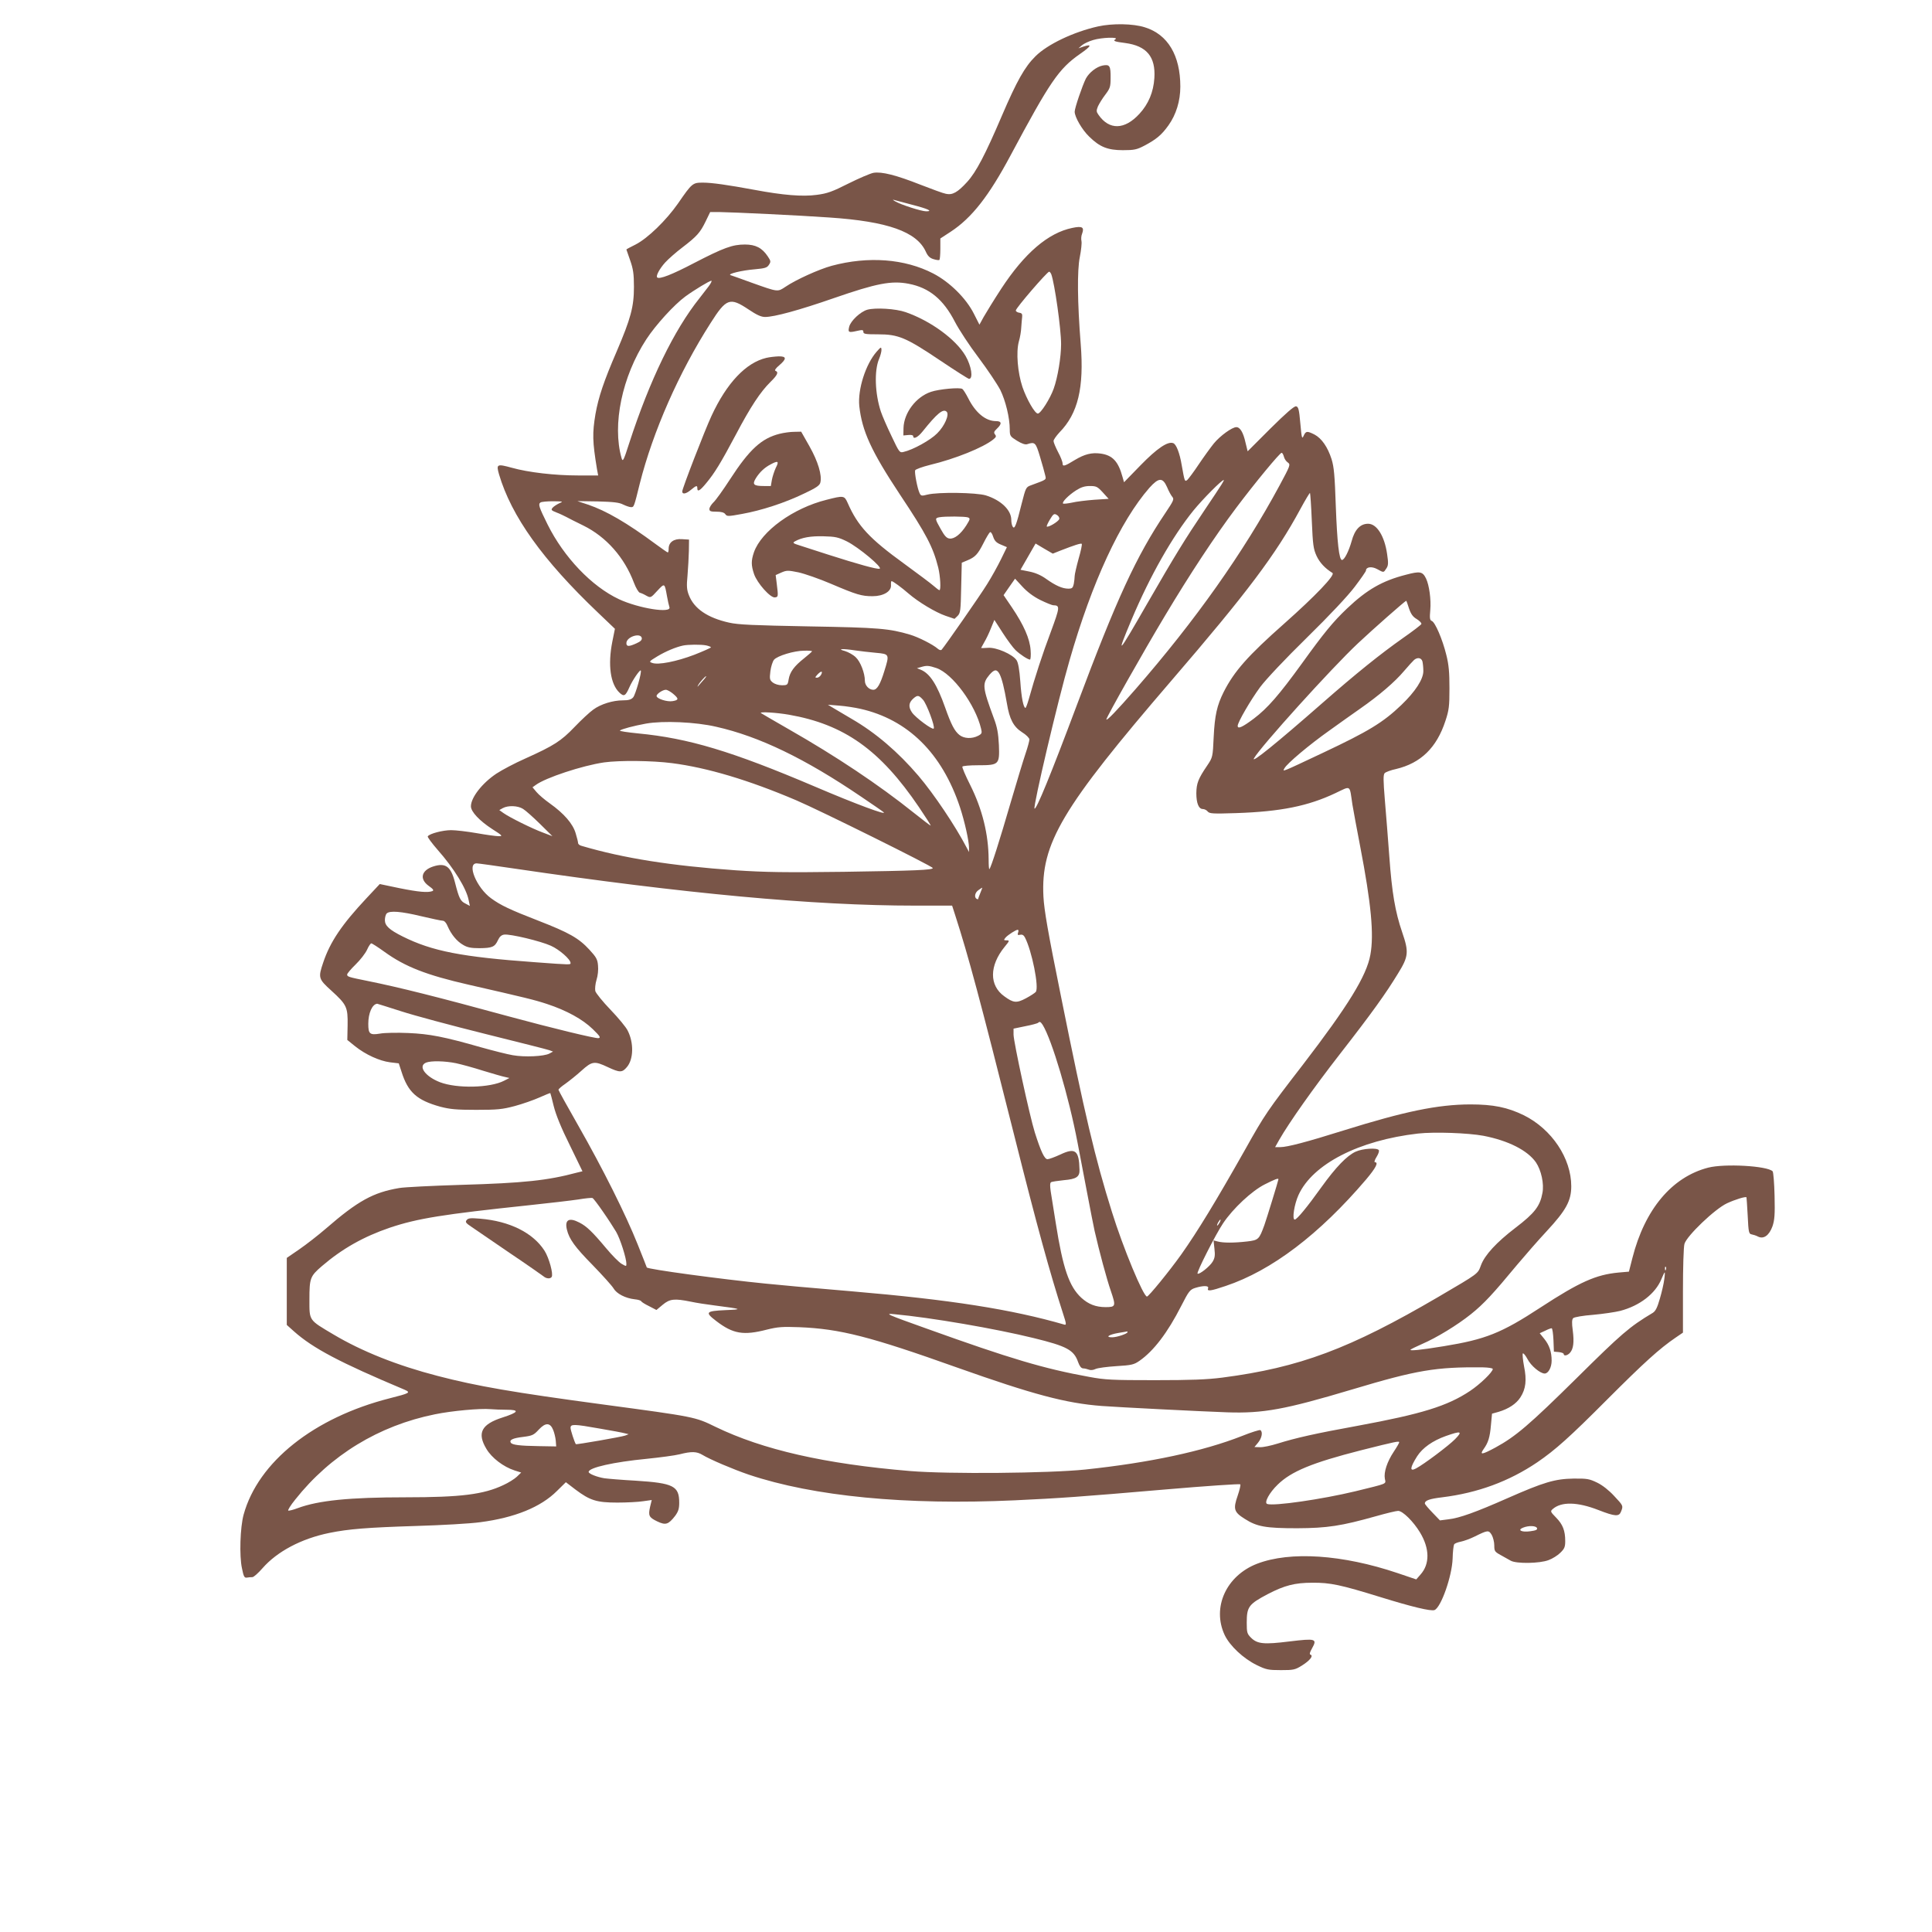<?xml version="1.0" standalone="no"?>
<!DOCTYPE svg PUBLIC "-//W3C//DTD SVG 20010904//EN"
 "http://www.w3.org/TR/2001/REC-SVG-20010904/DTD/svg10.dtd">
<svg version="1.0" xmlns="http://www.w3.org/2000/svg"
 width="1280pt" height="1280pt" viewBox="0 0 1280 1280"
 preserveAspectRatio="xMidYMid meet">
<g transform="translate(0,1280) scale(0.1,-0.1)"
fill="#795548" stroke="none">
<path d="M7275 12625 c-162 -36 -336 -119 -415 -198 -71 -70 -124 -165 -221
-391 -111 -260 -172 -377 -232 -442 -62 -68 -97 -88 -140 -78 -18 3 -93 31
-168 60 -162 64 -257 88 -312 79 -21 -4 -96 -36 -166 -71 -107 -54 -140 -66
-210 -75 -93 -13 -225 -2 -411 33 -179 33 -283 48 -343 48 -68 0 -72 -3 -165
-138 -79 -113 -201 -231 -281 -272 -34 -17 -61 -31 -61 -33 0 -1 11 -33 25
-72 20 -57 25 -89 25 -176 0 -132 -21 -209 -115 -429 -84 -194 -120 -301 -140
-414 -21 -126 -20 -181 10 -363 l8 -43 -135 0 c-151 0 -327 20 -437 51 -99 27
-104 24 -85 -43 82 -278 289 -568 657 -918 l111 -106 -17 -84 c-31 -156 -13
-282 47 -339 30 -28 40 -23 66 36 20 46 69 117 75 111 9 -8 -35 -161 -50 -178
-13 -15 -31 -20 -68 -20 -67 0 -147 -25 -196 -61 -23 -16 -79 -68 -124 -115
-90 -94 -137 -124 -328 -210 -68 -30 -153 -75 -191 -100 -94 -63 -168 -158
-168 -216 0 -36 57 -96 140 -150 69 -44 73 -48 44 -48 -18 0 -83 9 -145 20
-63 11 -139 20 -170 20 -55 0 -144 -23 -155 -41 -3 -5 27 -45 66 -90 108 -122
191 -257 205 -333 l8 -38 -30 16 c-33 16 -42 35 -69 141 -27 105 -62 131 -145
104 -78 -26 -91 -83 -29 -128 31 -22 36 -30 24 -35 -30 -11 -90 -6 -219 20
l-129 27 -88 -94 c-163 -174 -241 -289 -287 -427 -34 -100 -31 -108 54 -185
102 -93 110 -109 108 -230 l-2 -97 52 -42 c69 -55 161 -97 231 -106 l58 -7 18
-55 c43 -137 102 -189 256 -232 65 -17 107 -21 239 -21 140 0 172 3 255 25 52
14 126 40 164 57 38 17 70 30 72 29 1 -2 12 -41 23 -88 14 -56 50 -145 106
-257 l84 -173 -37 -9 c-194 -52 -351 -69 -767 -81 -192 -6 -377 -15 -410 -21
-172 -29 -274 -85 -485 -268 -52 -45 -132 -107 -177 -138 l-83 -57 0 -222 0
-222 48 -43 c126 -112 304 -206 732 -386 43 -19 36 -23 -98 -57 -503 -128
-872 -422 -968 -771 -23 -84 -29 -273 -11 -355 11 -55 16 -65 33 -62 10 2 26
3 36 3 9 0 39 27 67 59 97 111 257 196 443 234 127 26 253 36 573 46 171 5
363 16 427 25 229 30 401 100 508 207 l59 58 64 -49 c96 -72 140 -86 277 -86
63 0 140 4 171 9 l57 8 -11 -45 c-13 -59 -8 -70 48 -97 55 -26 73 -21 118 37
21 29 27 47 27 87 0 111 -38 130 -287 146 -92 5 -186 13 -208 16 -50 8 -105
30 -105 42 0 29 168 66 385 87 88 9 186 22 218 30 78 20 113 19 151 -4 49 -30
204 -96 307 -131 430 -144 1038 -203 1762 -170 299 14 429 23 999 72 268 23
491 38 495 34 4 -3 -4 -37 -17 -75 -31 -89 -25 -109 47 -154 81 -52 139 -62
348 -62 199 1 291 15 522 80 67 19 133 35 146 35 30 0 101 -70 145 -143 64
-106 66 -209 3 -279 l-28 -32 -124 42 c-365 123 -711 146 -930 62 -205 -79
-301 -290 -215 -473 34 -71 123 -155 213 -199 62 -30 76 -33 159 -33 83 0 94
2 139 30 53 33 78 65 58 72 -9 3 -6 15 10 43 35 63 24 66 -150 45 -169 -21
-213 -17 -255 25 -26 26 -28 35 -28 100 0 105 13 122 140 189 110 57 178 75
295 75 119 1 188 -14 450 -95 210 -65 335 -95 359 -86 43 17 116 224 120 341
1 45 6 87 10 94 3 6 23 14 44 18 20 4 62 19 92 34 87 43 93 44 113 11 9 -16
17 -47 17 -70 0 -37 3 -42 41 -63 23 -13 53 -30 68 -38 37 -21 192 -19 251 4
25 9 60 31 77 48 28 27 33 39 33 78 0 69 -16 110 -60 155 -38 39 -40 42 -23
57 57 50 163 48 302 -6 113 -44 138 -45 151 -10 15 38 15 38 -46 103 -34 37
-77 71 -112 88 -52 25 -66 28 -157 27 -123 -2 -195 -23 -440 -131 -206 -91
-316 -131 -390 -139 l-55 -7 -50 52 c-27 28 -50 55 -50 60 0 20 31 31 115 41
235 29 442 105 630 232 120 82 215 167 465 418 242 242 344 335 453 409 l47
32 0 277 c0 152 4 292 10 311 15 53 202 232 282 269 54 25 125 47 129 39 1 -1
4 -56 8 -122 5 -110 8 -120 26 -123 11 -2 30 -8 43 -15 37 -18 73 8 95 68 14
42 17 76 14 203 -2 84 -8 157 -13 162 -36 36 -318 52 -427 24 -240 -62 -420
-276 -502 -599 l-23 -90 -69 -6 c-149 -14 -257 -62 -516 -231 -261 -171 -366
-212 -642 -257 -152 -25 -231 -33 -219 -22 5 4 38 20 74 36 98 42 235 126 325
198 85 68 148 136 306 327 53 63 141 164 197 224 127 137 162 200 162 297 0
185 -129 378 -314 470 -109 53 -202 72 -356 72 -216 -1 -433 -46 -840 -173
-242 -76 -372 -110 -417 -110 l-35 0 27 48 c67 117 229 346 401 567 215 276
305 402 386 535 70 113 73 142 28 273 -47 137 -68 264 -85 497 -9 118 -22 289
-30 380 -11 134 -11 167 -1 178 7 7 41 20 75 27 164 39 269 141 327 318 24 72
27 98 27 217 0 105 -4 155 -21 222 -25 102 -74 216 -96 224 -13 5 -15 18 -10
73 6 69 -7 164 -28 208 -23 47 -40 50 -134 25 -156 -40 -257 -98 -388 -222
-94 -89 -156 -165 -300 -365 -152 -210 -229 -298 -319 -366 -76 -57 -107 -71
-107 -48 0 24 87 173 149 257 38 51 166 187 309 327 152 149 272 277 318 338
41 54 74 102 74 107 0 24 38 29 73 10 46 -25 43 -25 62 4 13 19 14 35 5 95
-17 119 -68 201 -126 201 -52 0 -89 -39 -109 -115 -19 -67 -48 -125 -64 -125
-19 0 -32 115 -41 357 -7 205 -12 259 -28 311 -26 81 -66 138 -113 163 -50 25
-57 24 -72 -8 -11 -25 -13 -16 -22 82 -8 93 -13 110 -28 113 -12 3 -67 -45
-170 -147 l-151 -151 -14 57 c-15 68 -36 103 -61 103 -28 0 -107 -57 -149
-108 -21 -26 -66 -88 -99 -137 -33 -50 -68 -96 -76 -104 -18 -14 -18 -14 -38
98 -13 79 -36 138 -56 145 -36 14 -108 -35 -217 -147 l-109 -112 -10 35 c-28
103 -66 144 -145 155 -60 8 -106 -4 -170 -42 -68 -42 -82 -46 -82 -24 0 11
-13 45 -30 76 -16 31 -30 64 -30 73 0 9 18 34 39 57 123 125 164 296 141 585
-22 278 -24 488 -6 577 9 45 14 93 11 106 -3 12 -2 34 4 48 16 44 2 53 -65 39
-160 -33 -316 -167 -470 -402 -49 -75 -101 -160 -117 -188 l-28 -51 -37 73
c-52 103 -161 210 -269 266 -189 98 -431 116 -673 51 -84 -23 -237 -92 -306
-139 -53 -35 -47 -36 -224 27 -69 25 -132 48 -140 50 -23 8 75 32 162 39 65 6
80 10 92 29 14 21 13 26 -7 56 -38 57 -81 79 -152 79 -82 0 -140 -21 -337
-123 -147 -77 -230 -109 -244 -95 -10 10 16 58 53 99 21 23 72 68 113 99 98
75 119 99 155 173 l30 62 65 0 c83 -1 530 -22 725 -36 386 -26 579 -94 639
-227 13 -29 27 -42 51 -49 19 -6 36 -8 39 -5 3 3 6 36 6 73 l0 69 69 45 c140
92 253 237 396 505 262 490 319 574 461 673 75 52 82 68 21 48 l-32 -11 23 20
c13 11 47 27 75 35 56 17 172 21 147 5 -18 -11 -7 -16 65 -25 142 -19 202 -91
193 -232 -6 -93 -39 -172 -99 -237 -98 -107 -200 -109 -271 -7 -15 21 -15 28
-4 56 8 17 29 52 49 78 31 41 35 52 35 109 1 82 -6 93 -52 84 -41 -8 -90 -46
-112 -87 -23 -46 -74 -195 -74 -219 0 -35 49 -120 96 -165 70 -69 123 -90 224
-90 74 0 92 4 140 29 80 42 116 72 161 135 51 71 79 162 79 257 0 207 -83 346
-235 393 -78 25 -214 27 -310 6z m-1234 -1181 c109 -28 142 -44 95 -44 -31 0
-166 43 -205 66 -14 8 -19 13 -10 10 9 -2 63 -17 120 -32z m924 -461 c22 -60
65 -360 65 -463 0 -85 -22 -220 -49 -295 -23 -65 -86 -165 -105 -165 -20 0
-74 95 -102 176 -32 96 -43 230 -24 301 8 26 15 68 16 93 2 25 4 56 6 70 2 19
-2 26 -19 28 -13 2 -23 9 -23 15 0 16 208 257 221 257 4 0 10 -8 14 -17z
m-2270 -80 c-16 -21 -43 -56 -61 -79 -168 -210 -329 -541 -465 -959 -38 -119
-43 -127 -51 -100 -63 221 3 540 164 787 62 95 184 229 259 284 59 43 160 104
172 104 5 0 -3 -17 -18 -37z m1325 17 c136 -26 230 -103 307 -253 26 -50 96
-157 156 -236 60 -80 124 -176 144 -214 35 -71 63 -185 63 -263 0 -42 3 -46
48 -74 31 -19 54 -27 67 -23 52 17 57 12 85 -82 15 -49 30 -104 34 -121 8 -34
15 -29 -93 -69 -34 -12 -35 -16 -62 -121 -35 -142 -47 -173 -59 -154 -6 8 -10
29 -10 46 0 65 -69 131 -169 162 -64 19 -315 23 -387 5 -38 -10 -43 -9 -52 11
-15 33 -34 135 -29 150 3 7 47 23 99 36 167 40 352 115 418 168 20 16 22 22
12 34 -9 12 -7 19 13 38 34 32 32 50 -6 50 -69 0 -136 55 -185 153 -15 29 -32
56 -38 60 -16 12 -156 -1 -208 -19 -99 -33 -179 -139 -182 -239 l-1 -50 33 3
c18 2 32 -1 32 -7 0 -24 31 -9 62 30 96 120 137 154 160 131 19 -19 -14 -95
-63 -143 -44 -45 -160 -109 -222 -123 -27 -7 -29 -4 -81 106 -30 62 -61 134
-70 161 -39 118 -45 270 -12 349 9 21 16 48 16 60 -1 21 -3 21 -32 -12 -73
-83 -126 -250 -115 -360 18 -165 79 -299 269 -586 176 -264 220 -349 254 -484
14 -57 19 -150 8 -150 -4 0 -21 13 -38 28 -18 16 -105 81 -194 146 -232 168
-309 251 -376 404 -22 49 -26 50 -139 21 -222 -55 -433 -208 -482 -348 -19
-56 -19 -86 1 -145 21 -60 108 -158 138 -154 22 3 23 4 12 92 l-7 56 38 17
c35 15 44 15 113 1 41 -9 139 -43 216 -76 169 -72 202 -82 275 -82 72 0 125
32 122 73 -1 15 1 27 4 27 8 0 65 -41 113 -83 65 -56 178 -124 245 -147 l59
-20 21 20 c18 19 20 35 23 186 l4 166 36 15 c53 22 70 40 108 115 18 36 38 69
43 72 5 4 15 -10 21 -30 9 -27 21 -40 51 -52 l40 -17 -39 -80 c-22 -45 -63
-119 -92 -165 -46 -75 -279 -409 -301 -434 -5 -6 -16 -3 -26 6 -32 28 -127 76
-183 93 -139 41 -205 47 -670 55 -369 7 -469 11 -530 25 -143 32 -232 93 -266
182 -14 35 -16 60 -9 131 4 48 8 121 9 162 l1 75 -47 3 c-54 4 -88 -21 -88
-63 0 -14 -2 -25 -6 -25 -3 0 -39 25 -81 56 -189 140 -327 220 -448 261 l-70
23 135 -2 c105 -3 143 -7 169 -21 19 -9 42 -17 52 -17 19 0 19 -1 58 157 87
344 259 735 469 1063 104 164 128 172 251 90 55 -37 84 -50 110 -50 61 0 226
45 456 125 283 98 381 117 495 95z m2486 -1145 c3 -14 15 -32 26 -39 19 -14
17 -19 -55 -153 -240 -445 -555 -891 -953 -1348 -125 -143 -194 -215 -194
-201 0 14 248 453 388 686 167 279 329 525 474 718 125 166 287 362 299 362 5
0 11 -11 15 -25z m-774 -202 c11 -27 27 -56 35 -65 13 -15 8 -26 -45 -105
-194 -288 -324 -571 -587 -1273 -174 -464 -270 -698 -281 -687 -11 11 154 714
232 982 149 519 336 922 529 1143 62 69 88 70 117 5z m361 17 c-10 -16 -61
-94 -114 -172 -128 -190 -197 -302 -379 -618 -197 -343 -208 -355 -103 -105
123 291 270 550 410 723 64 78 187 202 201 202 2 0 -4 -13 -15 -30z m-787 -52
l39 -43 -95 -6 c-52 -4 -119 -12 -148 -19 -29 -6 -56 -9 -59 -6 -9 9 36 55 86
87 33 21 57 29 92 29 42 0 50 -4 85 -42z m1385 -188 c7 -160 10 -186 32 -234
21 -44 55 -81 105 -112 20 -13 -113 -152 -318 -334 -243 -215 -333 -317 -403
-455 -44 -88 -59 -154 -66 -297 -6 -135 -7 -136 -43 -190 -60 -88 -71 -118
-72 -183 0 -67 16 -105 43 -105 10 0 25 -7 32 -16 12 -15 34 -16 190 -11 296
10 476 47 656 132 106 50 93 59 113 -75 7 -41 30 -167 52 -280 72 -375 92
-581 67 -716 -25 -139 -147 -337 -447 -728 -237 -307 -252 -329 -382 -561
-196 -347 -315 -542 -423 -695 -79 -111 -217 -280 -228 -280 -24 0 -158 322
-232 560 -111 353 -181 649 -337 1425 -88 434 -112 574 -117 665 -18 352 120
584 849 1432 501 582 691 835 853 1135 33 61 62 109 64 107 2 -2 8 -85 12
-184z m-4987 115 c-17 -8 -36 -21 -43 -29 -12 -14 -8 -18 25 -31 22 -8 50 -22
64 -29 14 -8 66 -34 115 -58 152 -75 272 -211 335 -379 13 -34 30 -63 39 -66
9 -2 29 -11 44 -20 28 -15 29 -14 72 33 49 52 48 53 64 -36 5 -30 13 -63 16
-72 17 -44 -203 -9 -334 52 -181 85 -365 278 -473 495 -57 115 -64 135 -47
146 8 5 46 8 84 8 67 -1 69 -1 39 -14z m3314 -103 c-3 -16 -74 -59 -83 -50 -2
2 7 23 21 46 22 37 28 41 45 31 11 -6 19 -18 17 -27z m-605 10 c16 -7 15 -11
-11 -53 -37 -58 -79 -91 -111 -87 -19 2 -33 17 -58 62 -39 69 -40 73 -10 79
37 7 171 6 190 -1z m-802 -159 c78 -39 242 -176 216 -181 -19 -4 -139 29 -342
94 -77 25 -162 52 -189 61 -42 13 -46 17 -30 26 46 26 104 36 189 34 79 -2 99
-6 156 -34z m1414 -61 c95 37 136 50 142 45 3 -4 -6 -48 -21 -99 -14 -51 -26
-103 -26 -114 0 -12 -3 -36 -6 -53 -6 -26 -11 -31 -36 -31 -39 0 -84 20 -146
64 -33 24 -71 41 -111 49 l-60 12 50 87 50 87 57 -34 57 -33 50 20z m-133
-327 c39 -19 78 -35 87 -35 45 -1 43 -13 -17 -176 -55 -146 -105 -299 -146
-446 -9 -32 -19 -58 -22 -58 -13 0 -27 67 -34 173 -6 81 -14 126 -25 143 -26
39 -135 87 -190 82 -25 -2 -45 -2 -45 -1 0 1 10 18 21 38 12 20 32 61 44 92
l23 56 56 -87 c31 -48 69 -99 84 -113 30 -29 82 -63 96 -63 4 0 7 28 4 63 -5
75 -45 166 -124 283 l-55 81 38 55 38 54 48 -52 c32 -35 73 -66 119 -89z
m2443 -56 c13 -38 26 -56 52 -71 18 -11 32 -26 30 -32 -2 -6 -57 -48 -123 -94
-150 -106 -306 -231 -532 -429 -307 -269 -475 -405 -454 -367 41 74 514 598
689 762 101 95 311 280 320 282 1 0 9 -23 18 -51z m-5083 -196 c2 -13 -8 -23
-35 -35 -50 -23 -67 -23 -67 1 0 42 94 72 102 34z m427 -49 c17 -4 31 -9 31
-13 0 -3 -49 -25 -110 -49 -118 -45 -240 -69 -279 -54 -23 8 -21 10 35 44 55
33 122 61 169 71 32 7 120 8 154 1z m986 -33 c33 -5 95 -12 138 -16 90 -8 91
-9 56 -121 -27 -88 -48 -124 -73 -124 -29 0 -56 29 -56 60 0 50 -29 126 -60
155 -17 17 -50 35 -73 42 -54 14 -17 17 68 4z m-285 -6 c0 -2 -23 -23 -52 -46
-66 -52 -95 -91 -103 -140 -6 -37 -8 -39 -45 -39 -22 0 -47 8 -60 18 -21 17
-22 24 -16 75 4 31 15 65 24 76 22 26 134 60 200 60 28 1 52 -1 52 -4z m4044
-67 c3 -13 6 -41 6 -64 0 -54 -53 -136 -146 -225 -121 -116 -219 -175 -518
-316 -282 -133 -270 -128 -256 -103 17 32 166 157 296 249 65 47 157 112 204
145 129 90 232 179 291 249 29 34 60 68 68 75 23 19 48 14 55 -10z m-3220 -44
c107 -37 258 -242 296 -402 7 -29 5 -34 -20 -47 -41 -21 -93 -19 -124 6 -32
26 -54 68 -94 181 -54 153 -101 226 -162 251 l-25 10 25 7 c39 12 53 11 104
-6z m419 -41 c15 -30 30 -89 48 -193 17 -105 44 -155 100 -191 28 -17 49 -39
49 -48 0 -10 -11 -51 -25 -92 -14 -41 -59 -189 -100 -329 -72 -248 -129 -427
-140 -438 -3 -3 -5 26 -5 64 -1 167 -42 333 -122 493 -32 63 -55 118 -52 122
3 5 49 9 102 9 141 0 145 4 140 134 -4 77 -11 118 -33 176 -77 209 -79 230
-29 290 32 37 49 38 67 3z m-1183 -3 c-6 -11 -18 -20 -27 -20 -14 0 -14 2 2
20 10 11 22 20 27 20 5 0 4 -9 -2 -20z m-781 -37 c-40 -47 -42 -49 -34 -33 10
19 47 60 53 60 3 0 -5 -12 -19 -27z m-200 -89 c39 -33 39 -42 -2 -49 -36 -7
-107 16 -107 34 0 14 41 41 61 41 10 0 31 -12 48 -26z m1656 -40 c24 -26 82
-180 71 -191 -9 -10 -120 72 -144 107 -25 37 -22 65 10 93 27 23 35 22 63 -9z
m-415 -60 c315 -71 541 -294 660 -652 31 -94 60 -224 60 -269 l0 -28 -16 30
c-74 142 -216 354 -319 475 -134 157 -283 285 -442 377 -45 27 -99 58 -120 71
l-38 23 75 -6 c41 -3 104 -13 140 -21z m-474 -39 c367 -64 605 -233 862 -612
46 -68 81 -123 78 -123 -3 0 -54 39 -113 86 -231 185 -516 375 -828 553 -99
57 -182 105 -184 107 -10 10 104 3 185 -11z m-481 -80 c285 -64 589 -211 960
-463 77 -52 144 -98 149 -103 27 -24 -180 52 -456 170 -550 234 -836 320
-1171 352 -70 7 -124 15 -120 19 12 10 91 31 173 46 113 20 328 11 465 -21z
m-293 -241 c233 -30 506 -111 823 -246 153 -65 905 -438 905 -449 0 -13 -117
-18 -590 -25 -390 -5 -518 -3 -715 10 -428 30 -744 80 -1022 162 -13 3 -23 12
-23 18 0 7 -7 36 -16 65 -18 63 -77 131 -171 198 -34 24 -74 58 -88 75 l-27
32 21 15 c64 48 309 129 454 150 102 14 317 12 449 -5z m-987 -303 c17 -10 67
-55 112 -99 l83 -82 -63 24 c-73 27 -220 100 -261 129 l-28 20 23 13 c35 19
99 17 134 -5z m-54 -396 c1120 -165 1978 -245 2651 -245 l246 0 20 -62 c89
-276 162 -548 391 -1458 153 -609 236 -910 324 -1183 22 -67 23 -77 9 -73
-349 101 -753 165 -1412 221 -341 29 -417 36 -570 51 -291 29 -782 95 -785
107 0 1 -27 70 -60 152 -78 196 -232 504 -394 788 -72 126 -131 233 -131 237
0 5 21 23 46 40 25 18 73 56 106 86 71 64 86 66 175 24 79 -37 95 -37 126 0
45 52 47 162 5 243 -10 21 -61 83 -113 137 -52 54 -97 110 -101 124 -3 14 0
48 8 74 9 27 13 68 10 95 -3 41 -12 56 -57 105 -71 77 -135 113 -338 192 -188
73 -250 102 -314 149 -96 70 -162 231 -95 231 10 0 124 -16 253 -35z m3084
-161 c-8 -20 -15 -38 -15 -41 0 -2 -4 -1 -10 2 -17 11 -11 42 13 58 12 9 23
16 25 16 1 1 -5 -15 -13 -35z m-3705 -154 c69 -16 133 -30 143 -30 11 0 24
-14 33 -37 23 -53 60 -99 102 -123 28 -17 52 -22 109 -22 84 1 101 8 122 53
11 24 24 35 42 37 40 5 241 -43 309 -74 56 -25 130 -90 130 -114 0 -12 6 -13
-235 5 -486 35 -682 73 -878 171 -88 44 -117 71 -117 108 0 17 5 37 12 44 20
20 95 14 228 -18z m3955 -109 c-5 -15 -2 -18 14 -14 13 3 23 -2 31 -17 46 -87
96 -334 72 -362 -6 -7 -35 -26 -65 -42 -62 -33 -83 -31 -143 13 -101 72 -100
203 2 328 33 40 34 43 13 43 -19 0 -20 2 -8 17 15 18 69 53 82 53 5 0 6 -9 2
-19z m-4198 -127 c137 -99 278 -154 558 -218 381 -87 435 -100 520 -128 130
-43 235 -101 302 -166 48 -47 55 -57 38 -60 -22 -3 -317 69 -590 143 -480 131
-732 194 -935 235 -134 27 -140 29 -140 44 0 6 25 36 56 66 31 30 65 74 76 98
10 23 23 42 28 42 5 0 44 -25 87 -56z m111 -394 c86 -28 336 -95 557 -150 221
-55 412 -103 425 -108 l24 -9 -24 -13 c-35 -19 -165 -25 -243 -11 -36 6 -130
30 -209 52 -248 71 -343 89 -483 95 -71 3 -156 2 -188 -4 -67 -11 -77 -2 -77
65 0 71 26 130 59 133 2 0 74 -23 159 -50z m4250 -90 c61 -99 173 -475 231
-780 11 -58 38 -202 61 -320 22 -118 46 -237 52 -265 30 -132 80 -319 108
-399 34 -100 32 -106 -35 -106 -65 0 -114 19 -161 62 -81 75 -122 195 -169
493 -14 88 -29 184 -34 213 -5 36 -5 55 3 60 6 3 44 9 84 13 83 7 106 22 104
70 -3 128 -28 147 -127 100 -37 -17 -75 -31 -85 -31 -20 0 -44 51 -84 177 -34
108 -140 597 -141 648 l0 40 77 16 c43 8 81 19 85 22 11 11 17 8 31 -13z
m-3887 -254 c37 -8 118 -30 180 -50 63 -19 128 -38 144 -41 l30 -7 -35 -18
c-93 -48 -312 -53 -425 -10 -98 38 -148 107 -92 130 33 13 124 11 198 -4z
m6808 -481 c164 -32 291 -96 347 -176 35 -52 55 -142 43 -203 -16 -87 -51
-133 -178 -230 -127 -97 -204 -181 -229 -248 -22 -59 -11 -51 -282 -210 -588
-344 -918 -468 -1432 -535 -102 -13 -207 -17 -448 -17 -281 0 -328 2 -435 22
-298 54 -520 120 -1074 319 -269 96 -284 103 -215 96 241 -22 671 -96 922
-158 221 -54 267 -79 295 -160 10 -27 20 -40 33 -41 10 0 27 -4 37 -8 11 -5
29 -4 45 4 15 7 77 15 139 19 100 6 116 10 152 35 94 65 187 187 277 364 50
98 58 108 92 119 55 17 93 16 86 -2 -9 -22 16 -19 116 15 305 102 621 342 931
706 64 76 84 114 58 114 -6 0 -1 16 11 35 12 19 19 39 15 45 -11 17 -107 11
-153 -10 -58 -26 -132 -103 -227 -235 -95 -133 -163 -215 -177 -215 -19 0 -3
102 25 163 94 205 400 362 792 407 109 12 332 4 434 -15z m-1359 -288 c0 -7
-79 -264 -93 -303 -35 -96 -39 -100 -114 -109 -87 -10 -160 -10 -196 0 l-27 7
6 -55 c5 -44 3 -61 -12 -86 -19 -32 -90 -88 -100 -79 -8 8 121 262 169 333 66
99 192 216 276 258 67 34 91 43 91 34z m-4475 -215 c33 -47 72 -108 87 -133
27 -46 68 -175 68 -212 0 -18 -1 -18 -32 0 -17 10 -63 56 -102 103 -92 110
-130 146 -177 170 -69 36 -99 19 -83 -47 15 -62 52 -114 169 -233 67 -69 130
-139 140 -156 20 -35 78 -65 139 -72 23 -2 42 -8 44 -13 2 -5 26 -20 53 -33
l48 -25 42 35 c47 39 77 42 186 20 37 -8 109 -19 158 -25 185 -24 190 -26 70
-31 -130 -6 -136 -14 -60 -72 112 -86 181 -97 336 -57 73 18 102 20 214 16
271 -11 470 -62 1045 -267 502 -178 721 -237 960 -255 105 -8 656 -36 830 -42
238 -8 382 18 830 152 427 128 553 149 863 146 38 -1 67 -5 67 -11 0 -20 -84
-101 -150 -145 -151 -101 -322 -153 -744 -231 -281 -51 -413 -81 -531 -118
-45 -14 -97 -25 -117 -24 l-37 1 24 29 c25 30 33 72 15 83 -5 3 -60 -14 -122
-39 -257 -101 -611 -177 -1038 -222 -239 -25 -909 -31 -1160 -10 -565 47 -976
141 -1290 293 -135 66 -135 66 -745 148 -595 80 -834 121 -1095 189 -267 69
-503 163 -691 275 -165 98 -159 89 -159 232 0 141 5 154 83 221 134 115 276
195 449 254 184 62 355 89 923 149 132 14 278 31 325 38 47 8 90 12 95 10 6
-2 37 -43 70 -91z m4085 -72 c-6 -11 -13 -20 -16 -20 -2 0 0 9 6 20 6 11 13
20 16 20 2 0 0 -9 -6 -20z m2957 -312 c-3 -8 -6 -5 -6 6 -1 11 2 17 5 13 3 -3
4 -12 1 -19z m-11 -65 c-3 -26 -16 -83 -29 -127 -17 -59 -28 -82 -47 -94 -154
-92 -206 -137 -505 -433 -312 -308 -403 -386 -537 -459 -89 -48 -107 -51 -79
-11 31 43 42 78 49 161 l7 74 43 12 c67 20 117 53 145 96 36 56 43 114 24 207
-8 42 -11 80 -8 84 4 4 18 -13 31 -37 22 -44 84 -96 114 -96 24 0 46 41 46 85
0 58 -15 103 -49 145 l-30 37 35 16 c19 10 39 17 44 17 5 0 10 -35 12 -77 l3
-78 33 -3 c17 -2 32 -7 32 -13 0 -15 26 -10 42 9 22 25 28 69 18 147 -7 51 -6
73 3 82 7 7 66 17 132 22 66 6 147 18 179 26 130 34 233 114 273 210 10 25 20
45 22 45 2 0 1 -21 -3 -47z m-3556 -349 c0 -10 -70 -34 -102 -34 -48 0 -22 18
42 29 30 5 56 9 58 10 1 0 2 -1 2 -5z m-4113 -514 c88 0 79 -17 -27 -51 -141
-45 -171 -103 -107 -209 35 -59 112 -118 186 -142 l44 -14 -29 -28 c-16 -15
-56 -40 -89 -55 -131 -62 -280 -81 -647 -81 -374 0 -579 -21 -716 -72 -29 -11
-57 -18 -62 -16 -5 2 15 35 46 73 233 294 554 490 926 565 112 23 299 40 367
34 24 -2 73 -4 108 -4z m308 -134 c7 -17 15 -49 17 -70 l3 -39 -115 2 c-127 2
-177 8 -186 23 -11 18 13 30 81 38 62 8 71 12 105 49 44 47 75 47 95 -3z m310
9 c77 -13 151 -27 165 -31 l25 -6 -23 -9 c-25 -9 -324 -61 -327 -57 -9 14 -35
93 -35 108 0 26 21 26 195 -5z m5665 -70 c-41 -42 -207 -167 -259 -194 -43
-23 -40 5 8 81 36 56 103 103 190 134 102 36 113 32 61 -21z m-370 -21 c0 -4
-16 -32 -36 -62 -44 -66 -67 -136 -59 -179 7 -37 24 -29 -195 -83 -220 -53
-543 -100 -585 -84 -21 9 15 75 70 128 90 88 229 145 550 227 238 60 255 63
255 53z m913 -568 c4 -11 -7 -16 -45 -21 -57 -8 -88 8 -47 24 37 15 86 13 92
-3z"/>
<path d="M5746 10748 c-45 -13 -110 -73 -120 -113 -9 -37 -4 -40 49 -28 39 9
45 8 45 -6 0 -14 15 -16 98 -16 134 0 184 -21 409 -172 101 -68 188 -123 193
-123 29 0 16 85 -23 152 -65 111 -231 232 -397 290 -66 23 -200 31 -254 16z"/>
<path d="M5077 10429 c-135 -32 -262 -166 -363 -384 -46 -99 -194 -482 -194
-501 0 -21 25 -17 58 11 35 29 42 31 42 10 0 -26 17 -17 58 33 56 67 97 134
197 322 98 186 163 284 230 350 46 45 55 65 33 73 -8 3 1 17 25 37 50 43 49
60 -5 59 -24 -1 -60 -5 -81 -10z"/>
<path d="M5165 9926 c-119 -30 -199 -102 -328 -301 -46 -71 -96 -141 -111
-154 -14 -14 -26 -33 -26 -43 0 -15 8 -18 46 -18 32 0 51 -5 59 -16 11 -16 19
-16 111 1 128 23 283 73 411 135 81 38 104 54 108 73 12 48 -15 139 -72 240
l-55 97 -47 -1 c-25 0 -68 -6 -96 -13z m-25 -225 c-10 -22 -22 -58 -26 -80
l-7 -41 -46 0 c-68 0 -79 10 -53 52 25 40 57 70 97 91 50 27 58 22 35 -22z"/>
<path d="M3092 4717 c-11 -13 -6 -20 30 -44 24 -17 138 -94 253 -173 116 -78
217 -149 226 -156 18 -16 45 -18 54 -4 12 19 -17 125 -47 173 -76 119 -231
197 -428 213 -61 5 -78 4 -88 -9z"/>
</g>
</svg>
